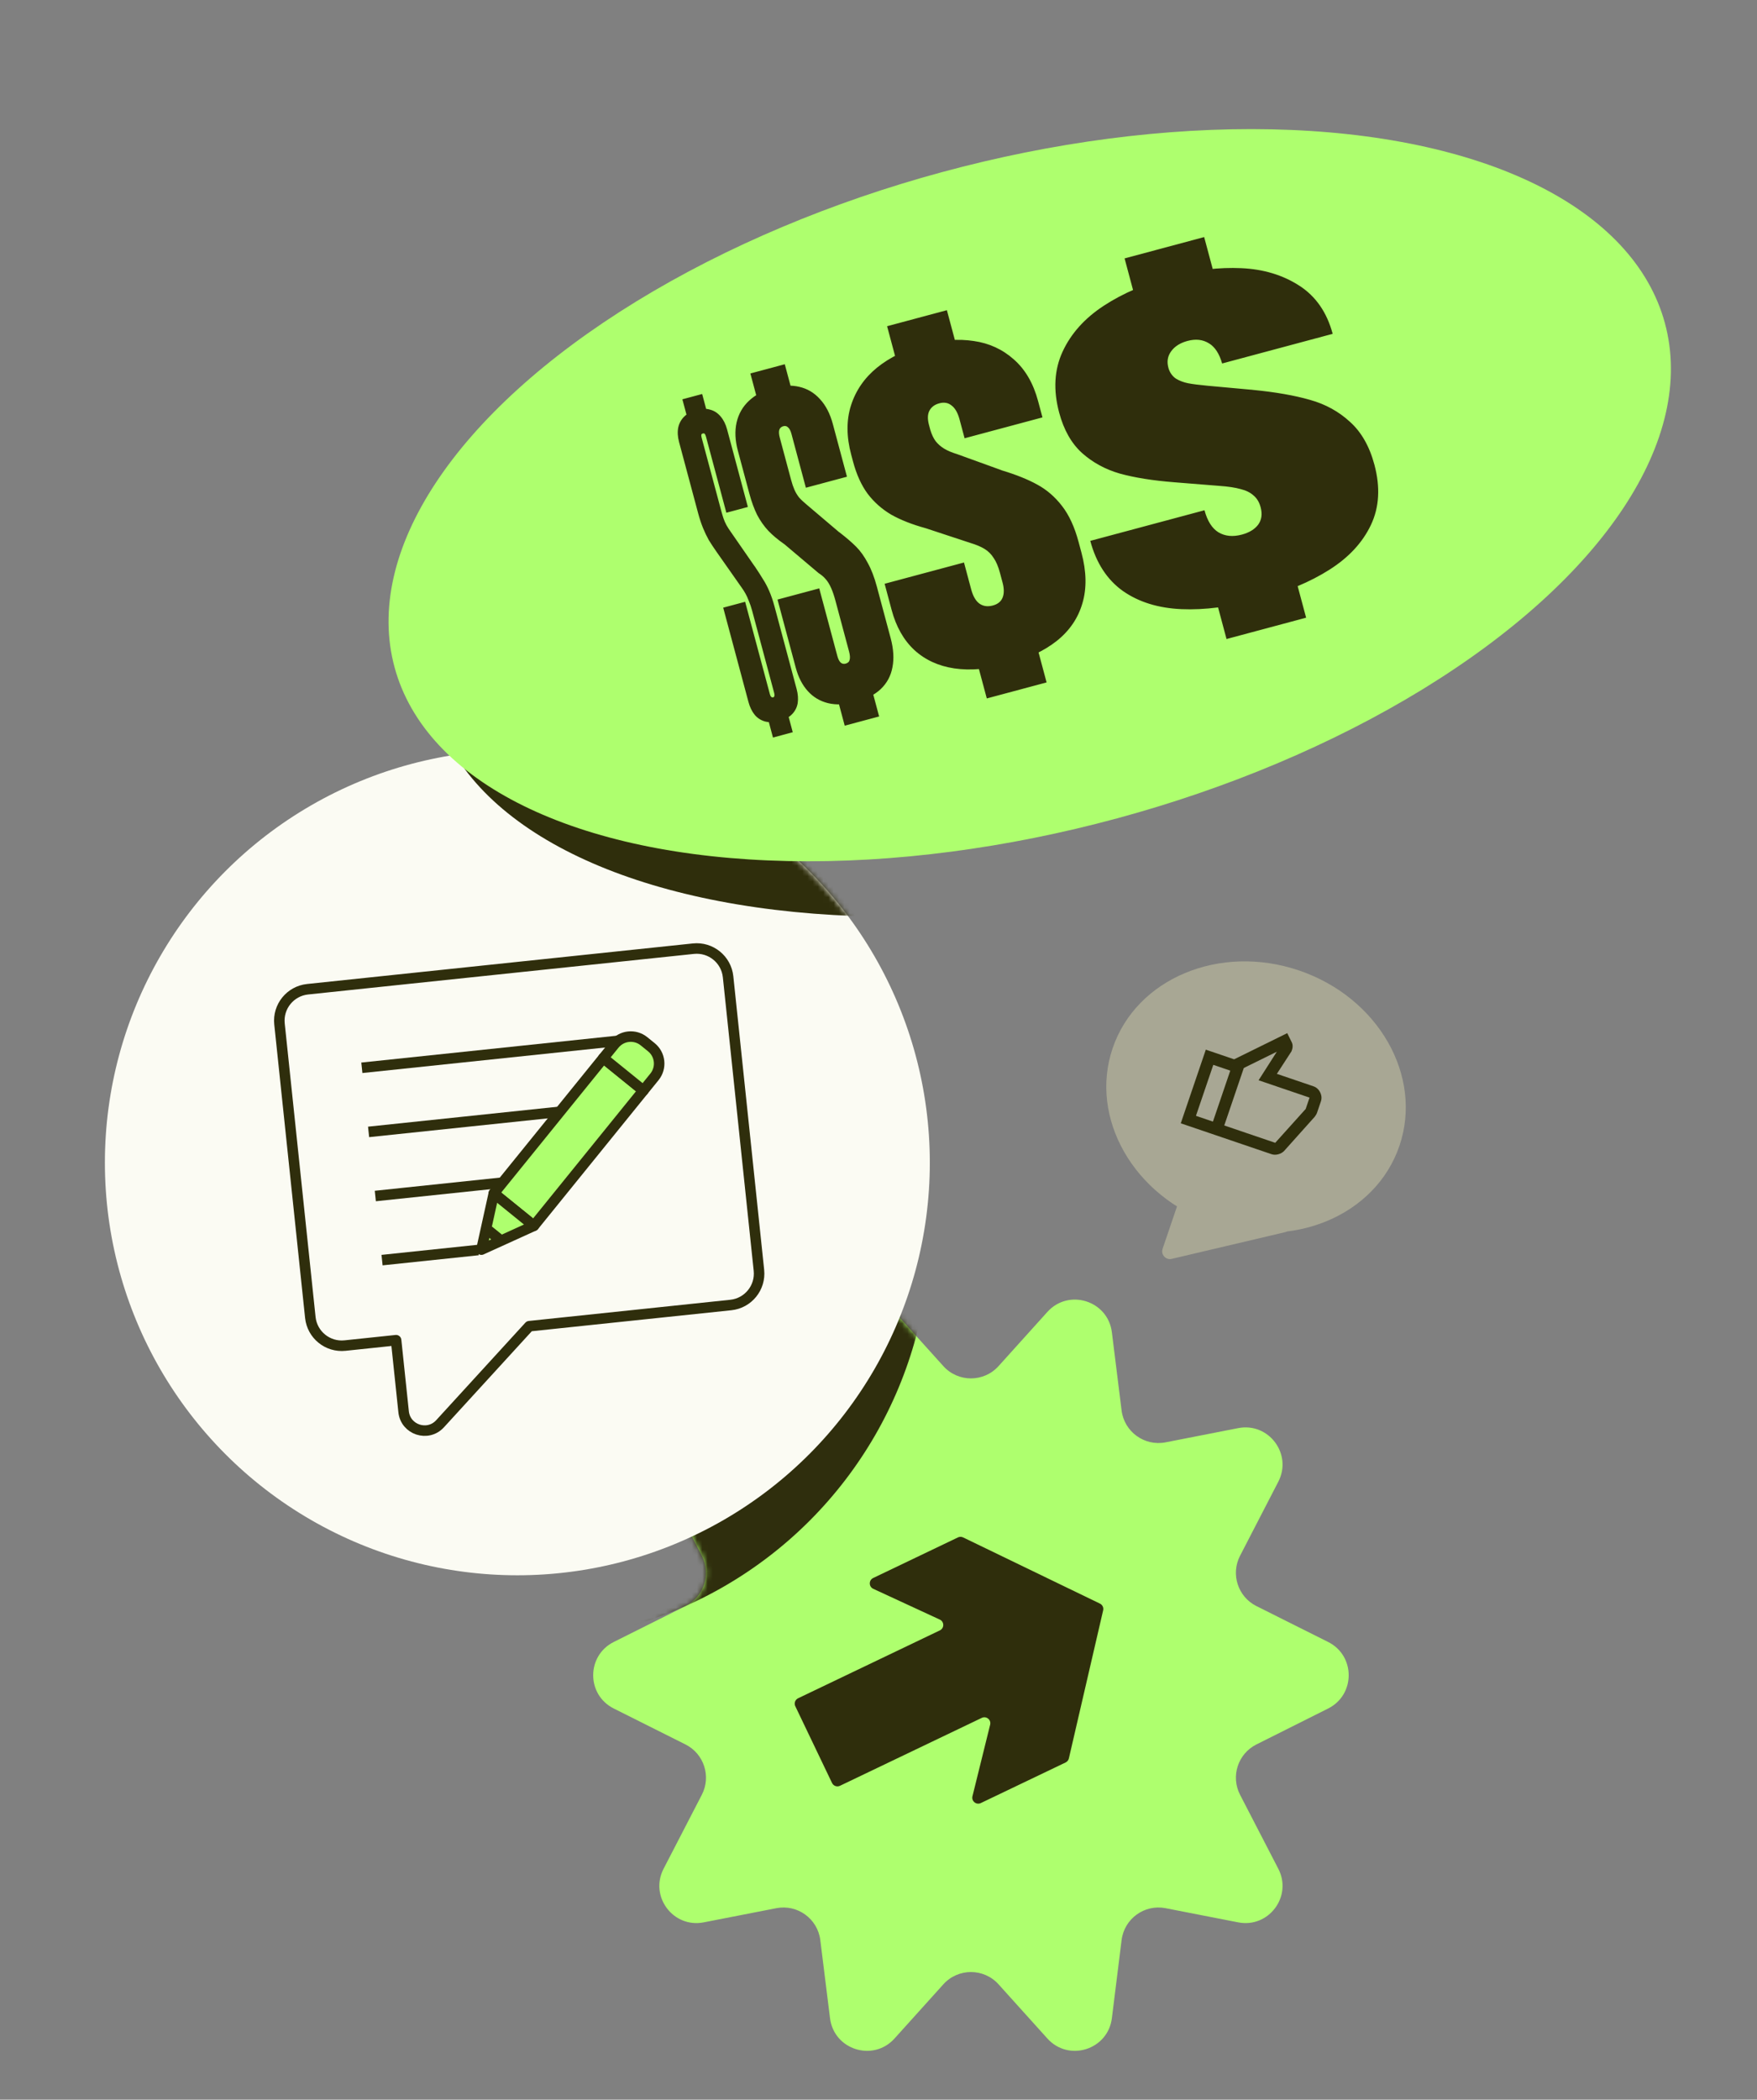 <svg width="334" height="399" viewBox="0 0 334 399" fill="none" xmlns="http://www.w3.org/2000/svg">
<rect x="0" y="0" width="334" height="399" fill="#808080" stroke="none"/>
<path d="M179.325 259.601C182.131 262.715 187.015 262.715 189.822 259.601L199.102 249.306C203.155 244.81 210.616 247.159 211.363 253.166L213.21 268.024C213.716 272.088 217.56 274.873 221.58 274.086L235.37 271.387C241.17 270.251 245.718 276.314 243.005 281.565L235.73 295.642C233.922 299.14 235.324 303.442 238.845 305.205L252.478 312.027C257.681 314.631 257.683 322.057 252.481 324.664L238.842 331.498C235.322 333.262 233.923 337.564 235.731 341.061L243.004 355.126C245.718 360.375 241.174 366.439 235.374 365.307L221.576 362.614C217.558 361.83 213.716 364.614 213.211 368.677L211.364 383.52C210.616 389.527 203.156 391.875 199.103 387.379L189.822 377.083C187.015 373.969 182.131 373.969 179.325 377.083L170.044 387.379C165.991 391.875 158.53 389.527 157.783 383.52L155.936 368.677C155.431 364.614 151.589 361.83 147.57 362.614L133.773 365.307C127.973 366.439 123.428 360.375 126.143 355.126L133.416 341.061C135.224 337.564 133.825 333.262 130.305 331.498L116.666 324.664C111.463 322.057 111.465 314.631 116.669 312.027L130.301 305.205C133.823 303.442 135.224 299.14 133.416 295.642L126.142 281.565C123.429 276.314 127.977 270.251 133.777 271.387L147.567 274.086C151.586 274.873 155.431 272.088 155.936 268.024L157.784 253.166C158.531 247.159 165.992 244.81 170.045 249.306L179.325 259.601Z" fill="#AEFF6E"/>
<mask id="mask0_119_119522" style="mask-type:alpha" maskUnits="userSpaceOnUse" x="112" y="246" width="145" height="144">
<path d="M179.324 259.603C182.131 262.716 187.015 262.716 189.821 259.603L199.102 249.308C203.155 244.812 210.615 247.16 211.362 253.167L213.21 268.025C213.715 272.09 217.56 274.874 221.58 274.087L235.369 271.388C241.169 270.252 245.718 276.316 243.004 281.566L235.73 295.643C233.922 299.142 235.323 303.443 238.845 305.206L252.477 312.028C257.681 314.633 257.683 322.058 252.481 324.665L238.842 331.5C235.321 333.264 233.922 337.565 235.731 341.063L243.004 355.127C245.718 360.377 241.173 366.44 235.373 365.308L221.576 362.615C217.557 361.831 213.716 364.615 213.21 368.678L211.363 383.521C210.616 389.528 203.155 391.876 199.103 387.38L189.821 377.084C187.015 373.971 182.131 373.971 179.324 377.084L170.043 387.38C165.99 391.876 158.53 389.528 157.783 383.521L155.936 368.678C155.43 364.615 151.588 361.831 147.57 362.615L133.773 365.308C127.973 366.44 123.428 360.377 126.142 355.127L133.415 341.063C135.224 337.565 133.824 333.264 130.304 331.5L116.665 324.665C111.463 322.058 111.465 314.633 116.668 312.028L130.301 305.206C133.823 303.443 135.224 299.142 133.416 295.643L126.142 281.566C123.428 276.316 127.976 270.252 133.777 271.388L147.566 274.087C151.586 274.874 155.43 272.09 155.936 268.025L157.783 253.167C158.53 247.16 165.991 244.812 170.044 249.308L179.324 259.603Z" fill="#AEFF6E"/>
</mask>
<g mask="url(#mask0_119_119522)">
<ellipse cx="98.438" cy="233.567" rx="78.408" ry="78.407" fill="#2F2E0D"/>
</g>
<path d="M186.634 326.448C187.498 326.035 188.454 326.813 188.224 327.743L184.861 341.341C184.631 342.271 185.587 343.05 186.451 342.636L202.573 334.919C202.884 334.77 203.111 334.488 203.188 334.152L209.706 306.008C209.825 305.492 209.571 304.962 209.095 304.732L183.087 292.157C182.776 292.007 182.414 292.007 182.104 292.155L165.988 299.869C165.123 300.284 165.131 301.519 166.002 301.921L178.653 307.77C179.524 308.172 179.532 309.407 178.667 309.821L151.717 322.722C151.152 322.992 150.914 323.669 151.184 324.234L158.166 338.819C158.436 339.383 159.113 339.622 159.678 339.352L186.634 326.448Z" fill="#2F2E0C"/>
<ellipse cx="98.347" cy="220.945" rx="78.408" ry="78.407" fill="#FBFBF3"/>
<mask id="mask1_119_119522" style="mask-type:alpha" maskUnits="userSpaceOnUse" x="19" y="142" width="158" height="158">
<ellipse cx="98.349" cy="220.939" rx="78.408" ry="78.407" fill="#FBFBF3"/>
</mask>
<g mask="url(#mask1_119_119522)">
<ellipse cx="204.527" cy="106.813" rx="125.094" ry="63.617" transform="rotate(-11.905 204.527 106.813)" fill="#2F2E0C"/>
</g>
<g clip-path="url(#clip0_119_119522)">
<path d="M138.407 185.617C138.061 182.321 135.108 179.931 131.813 180.277L58.47 187.986C55.175 188.332 52.784 191.284 53.13 194.58L58.993 250.359C59.339 253.655 62.292 256.046 65.587 255.699L75.296 254.679L76.725 268.274C77.085 271.704 81.327 273.1 83.654 270.556L100.612 252.018L138.93 247.991C142.225 247.644 144.616 244.692 144.27 241.396L138.407 185.617Z" stroke="#2F2E0C" stroke-width="2" stroke-linejoin="round"/>
<path fill-rule="evenodd" clip-rule="evenodd" d="M122.305 207.235L114.689 201.068L109.485 207.493L107.822 209.548L93.875 226.77L101.491 232.937L115.437 215.715L117.101 213.66L122.305 207.235Z" fill="#AEFF6E"/>
<path d="M114.689 201.068L115.318 200.29C114.889 199.943 114.259 200.009 113.912 200.438L114.689 201.068ZM122.305 207.235L123.082 207.864C123.249 207.658 123.327 207.394 123.299 207.13C123.271 206.866 123.14 206.624 122.934 206.457L122.305 207.235ZM93.875 226.77L93.098 226.141C92.751 226.57 92.817 227.2 93.246 227.548L93.875 226.77ZM101.491 232.937L100.862 233.715C101.068 233.882 101.332 233.96 101.595 233.932C101.859 233.904 102.101 233.773 102.268 233.567L101.491 232.937ZM115.437 215.715L114.66 215.086L115.437 215.715ZM117.101 213.66L117.878 214.29L117.101 213.66ZM114.06 201.845L121.675 208.012L122.934 206.457L115.318 200.29L114.06 201.845ZM110.263 208.123L115.466 201.697L113.912 200.438L108.708 206.864L110.263 208.123ZM108.599 210.177L110.263 208.123L108.708 206.864L107.045 208.919L108.599 210.177ZM94.652 227.4L108.599 210.177L107.045 208.919L93.098 226.141L94.652 227.4ZM102.12 232.16L94.505 225.993L93.246 227.548L100.862 233.715L102.12 232.16ZM114.66 215.086L100.714 232.308L102.268 233.567L116.215 216.344L114.66 215.086ZM116.324 213.031L114.66 215.086L116.215 216.344L117.878 214.29L116.324 213.031ZM121.528 206.605L116.324 213.031L117.878 214.29L123.082 207.864L121.528 206.605Z" fill="#2F2E0C"/>
<path d="M93.875 226.77L101.491 232.937L91.516 237.47L93.875 226.77Z" fill="#AEFF6E" stroke="#2F2E0C" stroke-width="2" stroke-linejoin="round"/>
<path d="M116.797 198.464C118.187 196.747 120.706 196.483 122.423 197.873L123.822 199.005C125.538 200.396 125.803 202.914 124.413 204.631L122.305 207.234L114.689 201.067L116.797 198.464Z" fill="#AEFF6E" stroke="#2F2E0C" stroke-width="2" stroke-linejoin="round"/>
<path d="M92.877 233.843L94.781 235.385" stroke="#2F2E0C" stroke-width="2"/>
<path d="M68.787 202.913L117.516 197.792" stroke="#2F2E0C" stroke-width="2"/>
<path d="M70.067 215.096L106.614 211.255" stroke="#2F2E0C" stroke-width="2"/>
<path d="M71.347 227.278L95.712 224.717" stroke="#2F2E0C" stroke-width="2"/>
<path d="M72.628 239.46L90.901 237.54" stroke="#2F2E0C" stroke-width="2"/>
</g>
<ellipse cx="195.748" cy="94.102" rx="125.094" ry="63.617" transform="rotate(-15.151 195.748 94.102)" fill="#AEFF6E"/>
<path d="M148.159 137.022C147.151 137.292 146.237 137.318 145.419 137.099C144.628 136.873 143.974 136.449 143.457 135.828C142.933 135.18 142.539 134.365 142.276 133.384L137.478 115.475L141.648 114.358L146.359 131.939C146.425 132.185 146.513 132.351 146.624 132.438C146.735 132.525 146.845 132.554 146.954 132.525C147.091 132.488 147.171 132.408 147.197 132.284C147.249 132.154 147.243 131.965 147.177 131.72L142.992 116.101C142.795 115.365 142.582 114.736 142.354 114.213C142.146 113.655 141.933 113.186 141.715 112.806C141.489 112.4 141.26 112.037 141.029 111.719L136.211 104.859C135.643 104.048 135.151 103.303 134.736 102.625C134.341 101.913 133.975 101.149 133.64 100.333C133.297 99.49 132.987 98.551 132.709 97.515L129.083 83.982C128.82 83.001 128.767 82.094 128.924 81.263C129.109 80.425 129.491 79.724 130.07 79.16C130.669 78.561 131.445 78.134 132.399 77.878C133.353 77.623 134.212 77.612 134.976 77.845C135.76 78.044 136.431 78.478 136.99 79.146C137.541 79.787 137.952 80.612 138.223 81.621L142.167 96.34L138.078 97.435L134.211 83.002C134.138 82.73 134.059 82.546 133.975 82.452C133.892 82.357 133.768 82.332 133.605 82.376C133.441 82.42 133.347 82.503 133.321 82.627C133.296 82.751 133.32 82.949 133.393 83.221L137.063 96.918L137.107 97.082C137.238 97.573 137.38 98.046 137.531 98.502C137.675 98.931 137.864 99.362 138.097 99.796C138.323 100.203 138.622 100.664 138.993 101.178L143.423 107.572C143.458 107.592 143.479 107.616 143.486 107.643C144.167 108.658 144.694 109.481 145.068 110.111C145.461 110.707 145.847 111.436 146.224 112.299C146.601 113.162 146.94 114.153 147.239 115.27L151.435 130.93C151.698 131.911 151.764 132.813 151.635 133.637C151.497 134.433 151.143 135.127 150.571 135.719C149.999 136.31 149.195 136.745 148.159 137.022ZM145.723 135.615L149.484 134.608L150.7 139.146L146.939 140.154L145.723 135.615ZM129.717 75.88L133.478 74.872L134.672 79.329L130.911 80.337L129.717 75.88ZM162.658 133.4C160.723 133.919 158.975 133.993 157.415 133.622C155.882 133.244 154.596 132.478 153.557 131.325C152.517 130.172 151.757 128.696 151.275 126.897L147.802 113.936L155.734 111.811L159.174 124.649C159.335 125.249 159.55 125.673 159.822 125.922C160.085 126.143 160.395 126.206 160.749 126.112C161.185 125.995 161.441 125.751 161.517 125.38C161.62 125.002 161.584 124.485 161.409 123.831L158.812 114.141C158.557 113.187 158.283 112.384 157.991 111.732C157.692 111.052 157.355 110.5 156.978 110.075C156.594 109.623 156.139 109.234 155.613 108.907L149.155 103.451C147.936 102.609 146.902 101.746 146.052 100.864C145.229 99.974 144.521 98.966 143.927 97.84C143.353 96.679 142.862 95.335 142.453 93.809L140.261 85.632C139.743 83.696 139.662 81.921 140.018 80.307C140.394 78.658 141.179 77.279 142.371 76.17C143.584 75.027 145.131 74.204 147.012 73.7C148.811 73.218 150.46 73.156 151.958 73.514C153.483 73.865 154.787 74.64 155.868 75.841C156.976 77.034 157.794 78.611 158.319 80.574L161.004 90.591L153.194 92.684L150.444 82.421C150.291 81.849 150.082 81.452 149.819 81.23C149.575 80.974 149.276 80.894 148.921 80.989C148.512 81.098 148.253 81.329 148.142 81.68C148.032 82.031 148.064 82.533 148.239 83.187L150.343 91.037L150.398 91.242C150.58 91.923 150.786 92.526 151.013 93.049C151.241 93.572 151.534 94.064 151.89 94.523C152.267 94.948 152.737 95.392 153.299 95.855L159.538 101.15C159.6 101.163 159.635 101.183 159.642 101.21C160.932 102.209 161.977 103.112 162.778 103.92C163.579 104.728 164.305 105.746 164.955 106.974C165.633 108.194 166.209 109.691 166.684 111.462L169.313 121.275C169.861 123.319 169.974 125.159 169.652 126.793C169.358 128.421 168.618 129.802 167.432 130.938C166.267 132.039 164.675 132.86 162.658 133.4ZM159.011 132.055L165.553 130.302L167.119 136.149L160.578 137.902L159.011 132.055ZM142.643 70.97L149.185 69.218L150.741 75.023L144.199 76.776L142.643 70.97ZM191.615 126.167C187.853 127.175 184.452 127.458 181.413 127.017C178.4 126.568 175.868 125.405 173.817 123.53C171.794 121.647 170.355 119.112 169.5 115.922L168.164 110.934L183.251 106.892L184.62 112.003C184.963 113.284 185.482 114.182 186.175 114.697C186.895 115.205 187.746 115.328 188.727 115.065C189.654 114.817 190.269 114.331 190.572 113.607C190.894 112.848 190.899 111.883 190.585 110.711L190.081 108.83C189.767 107.658 189.371 106.727 188.894 106.037C188.437 105.312 187.859 104.737 187.16 104.31C186.462 103.884 185.573 103.509 184.492 103.185L175.985 100.381C173.399 99.671 171.211 98.812 169.421 97.801C167.651 96.756 166.157 95.433 164.939 93.831C163.749 92.222 162.825 90.191 162.167 87.738L161.817 86.429C160.896 82.995 160.878 79.874 161.762 77.066C162.665 74.224 164.316 71.824 166.713 69.867C169.137 67.903 172.162 66.435 175.787 65.464C179.086 64.58 182.196 64.36 185.12 64.804C188.036 65.22 190.568 66.382 192.715 68.29C194.89 70.191 196.43 72.831 197.335 76.211L198.168 79.318L183.367 83.284L182.359 79.523C182.01 78.331 181.51 77.501 180.859 77.032C180.228 76.529 179.462 76.399 178.563 76.64C177.663 76.881 177.031 77.357 176.667 78.068C176.322 78.745 176.3 79.642 176.599 80.759L176.785 81.454L176.851 81.7C177.112 82.565 177.449 83.278 177.863 83.839C178.303 84.393 178.838 84.863 179.468 85.249C180.097 85.636 180.921 85.985 181.939 86.296L190.286 89.318C190.348 89.331 190.414 89.357 190.483 89.397C193.152 90.201 195.378 91.094 197.161 92.078C198.971 93.053 200.547 94.413 201.891 96.156C203.227 97.873 204.275 100.148 205.035 102.983L205.582 105.027C206.547 108.625 206.604 111.838 205.755 114.666C204.933 117.486 203.306 119.865 200.875 121.802C198.463 123.704 195.376 125.159 191.615 126.167ZM185.549 125.119L196.916 122.074L198.954 129.679L187.587 132.724L185.549 125.119ZM168.634 61.99L180 58.945L182.016 66.468L170.65 69.513L168.634 61.99ZM239.368 113.854C233.917 115.315 228.988 115.948 224.584 115.756C220.179 115.563 216.467 114.41 213.447 112.298C210.447 110.151 208.384 106.979 207.259 102.781L228.97 96.964C229.518 99.008 230.404 100.407 231.628 101.16C232.88 101.905 234.364 102.048 236.081 101.588C237.472 101.215 238.501 100.589 239.171 99.708C239.834 98.8 239.989 97.692 239.639 96.384C239.383 95.43 238.936 94.688 238.297 94.158C237.679 93.593 236.854 93.186 235.823 92.936C234.812 92.652 233.487 92.452 231.849 92.336L223.162 91.64C219.131 91.318 215.713 90.773 212.907 90.005C210.122 89.204 207.711 87.892 205.674 86.071C203.665 84.243 202.223 81.694 201.346 78.423C200.192 74.116 200.411 70.245 202.003 66.809C203.595 63.374 206.205 60.468 209.834 58.094C213.463 55.719 217.827 53.849 222.924 52.483C227.421 51.278 231.77 50.77 235.969 50.96C240.168 51.149 243.839 52.254 246.98 54.276C250.122 56.297 252.241 59.352 253.336 63.44L232.321 69.072C231.789 67.198 230.95 65.918 229.802 65.233C228.647 64.52 227.292 64.371 225.739 64.788C224.349 65.16 223.312 65.818 222.63 66.76C221.968 67.668 221.79 68.694 222.097 69.839L222.162 70.084C222.436 70.888 222.895 71.51 223.539 71.951C224.203 72.357 224.967 72.649 225.833 72.826C226.726 72.996 227.981 73.156 229.599 73.307L237.774 74.052C237.891 74.05 238.011 74.062 238.134 74.087C242.454 74.507 246.086 75.141 249.03 75.988C251.966 76.808 254.502 78.203 256.637 80.173C258.791 82.108 260.336 84.82 261.271 88.309C262.417 92.588 262.197 96.401 260.611 99.748C259.024 103.095 256.396 105.932 252.725 108.259C249.081 110.579 244.629 112.444 239.368 113.854ZM231.002 113.378L246.13 109.325L248.288 117.38L233.16 121.433L231.002 113.378ZM213.78 49.105L228.908 45.051L231.012 52.901L215.883 56.955L213.78 49.105Z" fill="#2F2E0C"/>
<path d="M222.746 239.224C221.614 239.491 220.631 238.408 221.006 237.307L224.097 228.222C224.181 227.977 224.44 227.838 224.691 227.905L244.41 233.168C244.906 233.3 244.895 234.007 244.396 234.125L222.746 239.224Z" fill="#A8A794"/>
<ellipse cx="238.769" cy="208.467" rx="28.794" ry="25.4" transform="rotate(18.792 238.769 208.467)" fill="#A8A794"/>
<path d="M241.682 219.321L229.842 215.293L234.604 201.3L244.702 196.329L245.589 198.132C245.672 198.301 245.717 198.506 245.725 198.749C245.732 198.992 245.703 199.212 245.635 199.409L245.507 199.786L242.73 204.065L249.673 206.427C250.247 206.623 250.676 207.009 250.96 207.586C251.244 208.163 251.288 208.739 251.093 209.313L250.36 211.465C250.318 211.591 250.254 211.719 250.169 211.851C250.085 211.982 250.003 212.104 249.924 212.218L244.113 218.707C243.83 219.011 243.457 219.225 242.995 219.348C242.532 219.471 242.095 219.462 241.682 219.321ZM232.728 213.872L242.415 217.169L248.208 210.733L248.94 208.58L239.253 205.284L242.72 199.858L236.445 202.947L232.728 213.872ZM234.604 201.3L233.871 203.453L230.642 202.354L227.346 212.041L230.575 213.14L229.842 215.293L224.46 213.461L229.222 199.469L234.604 201.3Z" fill="#2F2E0C"/>
<defs>
<clipPath id="clip0_119_119522">
<rect width="97.996" height="97.996" fill="white" transform="translate(45.388 179.507) rotate(-6)"/>
</clipPath>
</defs>
</svg>
